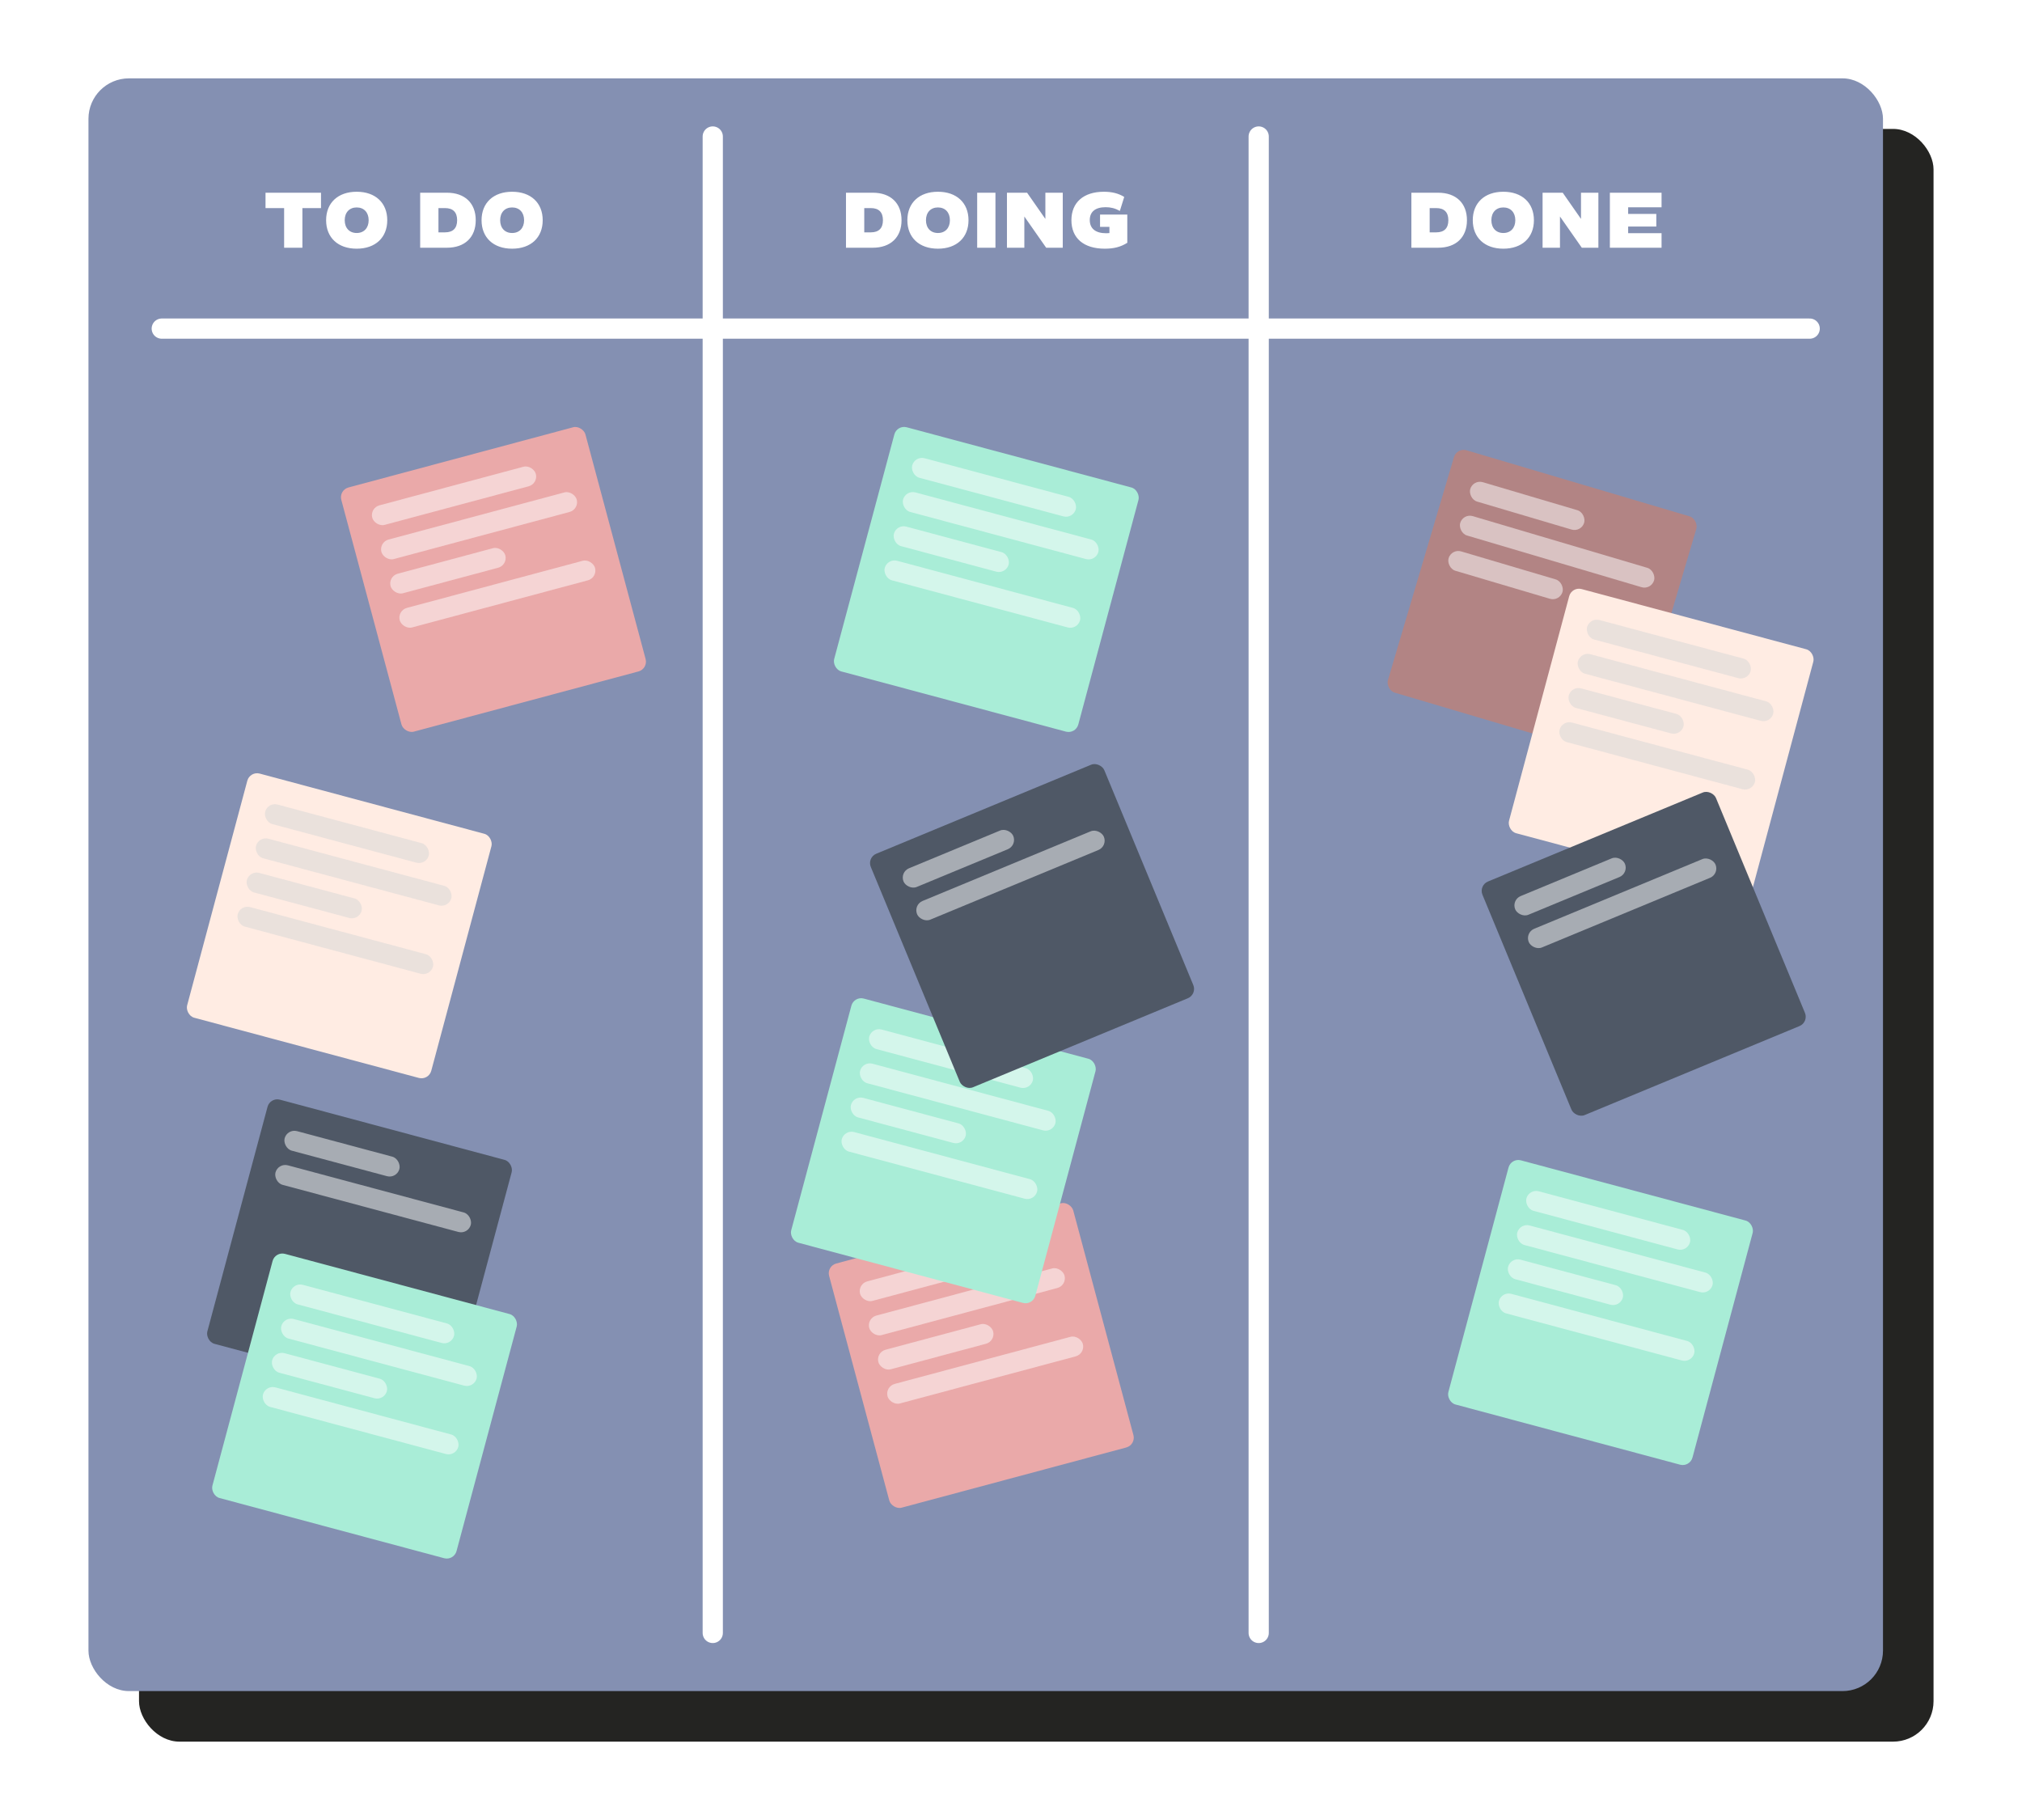 <svg width="800" height="720" viewBox="0 0 800 720" fill="none" xmlns="http://www.w3.org/2000/svg">
<rect width="800" height="720" fill="white"/>
<rect x="55" y="51" width="710" height="638" rx="16" fill="#242422"/>
<rect x="35" y="31" width="710" height="638" rx="16" fill="#8490B2"/>
<line x1="282" y1="54" x2="282" y2="646" stroke="white" stroke-width="8" stroke-linecap="round"/>
<line x1="498" y1="54" x2="498" y2="646" stroke="white" stroke-width="8" stroke-linecap="round"/>
<line x1="64" y1="130" x2="716" y2="130" stroke="white" stroke-width="8" stroke-linecap="round"/>
<path d="M127.005 76.24H105.053V82.32H112.413V98H119.645V82.32H127.005V76.24ZM141.123 98.384C148.515 98.384 153.219 94 153.219 87.12C153.219 80.24 148.515 75.856 141.123 75.856C133.731 75.856 129.027 80.24 129.027 87.12C129.027 94 133.731 98.384 141.123 98.384ZM141.123 92.176C138.243 92.176 136.387 90.192 136.387 87.12C136.387 84.048 138.243 82.064 141.123 82.064C144.003 82.064 145.859 84.048 145.859 87.12C145.859 90.192 144.003 92.176 141.123 92.176ZM176.833 76.24H166.241V98H176.833C183.905 98 188.225 93.872 188.225 87.12C188.225 80.368 183.905 76.24 176.833 76.24ZM176.065 91.92H173.473V82.32H176.065C179.233 82.32 180.865 83.952 180.865 87.12C180.865 90.288 179.233 91.92 176.065 91.92ZM202.623 98.384C210.015 98.384 214.719 94 214.719 87.12C214.719 80.24 210.015 75.856 202.623 75.856C195.231 75.856 190.527 80.24 190.527 87.12C190.527 94 195.231 98.384 202.623 98.384ZM202.623 92.176C199.743 92.176 197.887 90.192 197.887 87.12C197.887 84.048 199.743 82.064 202.623 82.064C205.503 82.064 207.359 84.048 207.359 87.12C207.359 90.192 205.503 92.176 202.623 92.176Z" fill="white"/>
<path d="M345.302 76.24H334.71V98H345.302C352.374 98 356.694 93.872 356.694 87.12C356.694 80.368 352.374 76.24 345.302 76.24ZM344.534 91.92H341.942V82.32H344.534C347.702 82.32 349.333 83.952 349.333 87.12C349.333 90.288 347.702 91.92 344.534 91.92ZM371.092 98.384C378.484 98.384 383.188 94 383.188 87.12C383.188 80.24 378.484 75.856 371.092 75.856C363.7 75.856 358.996 80.24 358.996 87.12C358.996 94 363.7 98.384 371.092 98.384ZM371.092 92.176C368.212 92.176 366.356 90.192 366.356 87.12C366.356 84.048 368.212 82.064 371.092 82.064C373.972 82.064 375.828 84.048 375.828 87.12C375.828 90.192 373.972 92.176 371.092 92.176ZM386.616 98H393.848V76.24H386.616V98ZM413.597 76.24V86.608L406.365 76.24H398.397V98H405.277V85.648L413.917 98H420.477V76.24H413.597ZM446.014 84.88H435.23V89.744H438.942V92.208C438.526 92.24 438.11 92.272 437.662 92.272C433.406 92.272 431.166 90.384 431.166 87.056C431.166 83.824 433.31 81.968 437.438 81.968C439.454 81.968 441.15 82.384 443.07 83.44L444.798 77.904C442.526 76.496 439.902 75.856 436.766 75.856C428.638 75.856 423.902 80.144 423.902 87.12C423.902 94.224 428.766 98.384 437.118 98.384C440.734 98.384 443.422 97.68 446.014 96.048V84.88Z" fill="white"/>
<path d="M569.005 76.24H558.413V98H569.005C576.077 98 580.397 93.872 580.397 87.12C580.397 80.368 576.077 76.24 569.005 76.24ZM568.237 91.92H565.645V82.32H568.237C571.405 82.32 573.037 83.952 573.037 87.12C573.037 90.288 571.405 91.92 568.237 91.92ZM594.795 98.384C602.187 98.384 606.891 94 606.891 87.12C606.891 80.24 602.187 75.856 594.795 75.856C587.403 75.856 582.699 80.24 582.699 87.12C582.699 94 587.403 98.384 594.795 98.384ZM594.795 92.176C591.915 92.176 590.059 90.192 590.059 87.12C590.059 84.048 591.915 82.064 594.795 82.064C597.675 82.064 599.531 84.048 599.531 87.12C599.531 90.192 597.675 92.176 594.795 92.176ZM625.519 76.24V86.608L618.287 76.24H610.319V98H617.199V85.648L625.839 98H632.399V76.24H625.519ZM657.392 82V76.24H636.944V98H657.392V92.24H644.176V89.616H655.312V84.624H644.176V82H657.392Z" fill="white"/>
<rect x="576.396" y="177" width="100" height="100" rx="4" transform="rotate(16.497 576.396 177)" fill="#B28484"/>
<rect opacity="0.5" x="582.841" y="189.621" width="47" height="8" rx="4" transform="rotate(16.497 582.841 189.621)" fill="white"/>
<rect opacity="0.5" x="574.271" y="217" width="47" height="8" rx="4" transform="rotate(16.497 574.271 217)" fill="white"/>
<rect opacity="0.5" x="578.864" y="203.045" width="80" height="8" rx="4" transform="rotate(16.497 578.864 203.045)" fill="white"/>
<rect x="327" y="500.882" width="100" height="100" rx="4" transform="rotate(-15 327 500.882)" fill="#EAA9A9"/>
<rect opacity="0.5" x="339.248" y="507.953" width="67" height="8" rx="4" transform="rotate(-15 339.248 507.953)" fill="white"/>
<rect opacity="0.5" x="346.494" y="534.999" width="47" height="8" rx="4" transform="rotate(-15 346.494 534.999)" fill="white"/>
<rect opacity="0.5" x="342.871" y="521.476" width="80" height="8" rx="4" transform="rotate(-15 342.871 521.476)" fill="white"/>
<rect opacity="0.5" x="350.118" y="548.522" width="80" height="8" rx="4" transform="rotate(-15 350.118 548.522)" fill="white"/>
<rect x="354.882" y="168" width="100" height="100" rx="4" transform="rotate(15 354.882 168)" fill="#A9EDD7"/>
<rect opacity="0.5" x="361.953" y="180.248" width="67" height="8" rx="4" transform="rotate(15 361.953 180.248)" fill="white"/>
<rect opacity="0.5" x="354.706" y="207.293" width="47" height="8" rx="4" transform="rotate(15 354.706 207.293)" fill="white"/>
<rect opacity="0.5" x="358.329" y="193.771" width="80" height="8" rx="4" transform="rotate(15 358.329 193.771)" fill="white"/>
<rect opacity="0.5" x="351.082" y="220.816" width="80" height="8" rx="4" transform="rotate(15 351.082 220.816)" fill="white"/>
<rect x="134" y="193.882" width="100" height="100" rx="4" transform="rotate(-15 134 193.882)" fill="#EAA9A9"/>
<rect opacity="0.5" x="146.248" y="200.953" width="67" height="8" rx="4" transform="rotate(-15 146.248 200.953)" fill="white"/>
<rect opacity="0.5" x="153.494" y="227.999" width="47" height="8" rx="4" transform="rotate(-15 153.494 227.999)" fill="white"/>
<rect opacity="0.5" x="149.871" y="214.476" width="80" height="8" rx="4" transform="rotate(-15 149.871 214.476)" fill="white"/>
<rect opacity="0.5" x="157.118" y="241.522" width="80" height="8" rx="4" transform="rotate(-15 157.118 241.522)" fill="white"/>
<rect x="98.882" y="305" width="100" height="100" rx="4" transform="rotate(15 98.882 305)" fill="#FFECE3"/>
<rect opacity="0.5" x="105.953" y="317.248" width="67" height="8" rx="4" transform="rotate(15 105.953 317.248)" fill="#D6D6D6"/>
<rect opacity="0.5" x="98.706" y="344.293" width="47" height="8" rx="4" transform="rotate(15 98.706 344.293)" fill="#D6D6D6"/>
<rect opacity="0.5" x="102.329" y="330.771" width="80" height="8" rx="4" transform="rotate(15 102.329 330.771)" fill="#D6D6D6"/>
<rect opacity="0.5" x="95.082" y="357.816" width="80" height="8" rx="4" transform="rotate(15 95.082 357.816)" fill="#D6D6D6"/>
<rect x="621.882" y="232" width="100" height="100" rx="4" transform="rotate(15 621.882 232)" fill="#FFECE3"/>
<rect opacity="0.5" x="628.953" y="244.248" width="67" height="8" rx="4" transform="rotate(15 628.953 244.248)" fill="#D6D6D6"/>
<rect opacity="0.5" x="621.706" y="271.293" width="47" height="8" rx="4" transform="rotate(15 621.706 271.293)" fill="#D6D6D6"/>
<rect opacity="0.5" x="625.329" y="257.771" width="80" height="8" rx="4" transform="rotate(15 625.329 257.771)" fill="#D6D6D6"/>
<rect opacity="0.5" x="618.082" y="284.816" width="80" height="8" rx="4" transform="rotate(15 618.082 284.816)" fill="#D6D6D6"/>
<rect x="106.882" y="434" width="100" height="100" rx="4" transform="rotate(15 106.882 434)" fill="#4F5866"/>
<rect opacity="0.5" x="113.654" y="446.449" width="47" height="8" rx="4" transform="rotate(15 113.654 446.449)" fill="white"/>
<rect opacity="0.5" x="110.03" y="459.972" width="80" height="8" rx="4" transform="rotate(15 110.03 459.972)" fill="white"/>
<rect x="585" y="350.268" width="100" height="100" rx="4" transform="rotate(-22.5 585 350.268)" fill="#4F5866"/>
<rect opacity="0.5" x="597.951" y="356.021" width="47" height="8" rx="4" transform="rotate(-22.5 597.951 356.021)" fill="white"/>
<rect opacity="0.5" x="603.308" y="368.956" width="80" height="8" rx="4" transform="rotate(-22.5 603.308 368.956)" fill="white"/>
<rect x="597.882" y="458" width="100" height="100" rx="4" transform="rotate(15 597.882 458)" fill="#A9EDD7"/>
<rect opacity="0.5" x="604.953" y="470.248" width="67" height="8" rx="4" transform="rotate(15 604.953 470.248)" fill="white"/>
<rect opacity="0.5" x="597.706" y="497.293" width="47" height="8" rx="4" transform="rotate(15 597.706 497.293)" fill="white"/>
<rect opacity="0.5" x="601.329" y="483.771" width="80" height="8" rx="4" transform="rotate(15 601.329 483.771)" fill="white"/>
<rect opacity="0.5" x="594.082" y="510.816" width="80" height="8" rx="4" transform="rotate(15 594.082 510.816)" fill="white"/>
<rect x="108.882" y="495" width="100" height="100" rx="4" transform="rotate(15 108.882 495)" fill="#A9EDD7"/>
<rect opacity="0.5" x="115.953" y="507.248" width="67" height="8" rx="4" transform="rotate(15 115.953 507.248)" fill="white"/>
<rect opacity="0.5" x="108.706" y="534.293" width="47" height="8" rx="4" transform="rotate(15 108.706 534.293)" fill="white"/>
<rect opacity="0.5" x="112.329" y="520.771" width="80" height="8" rx="4" transform="rotate(15 112.329 520.771)" fill="white"/>
<rect opacity="0.5" x="105.082" y="547.816" width="80" height="8" rx="4" transform="rotate(15 105.082 547.816)" fill="white"/>
<rect x="337.882" y="394" width="100" height="100" rx="4" transform="rotate(15 337.882 394)" fill="#A9EDD7"/>
<rect opacity="0.5" x="344.953" y="406.248" width="67" height="8" rx="4" transform="rotate(15 344.953 406.248)" fill="white"/>
<rect opacity="0.5" x="337.706" y="433.293" width="47" height="8" rx="4" transform="rotate(15 337.706 433.293)" fill="white"/>
<rect opacity="0.5" x="341.329" y="419.771" width="80" height="8" rx="4" transform="rotate(15 341.329 419.771)" fill="white"/>
<rect opacity="0.5" x="334.082" y="446.816" width="80" height="8" rx="4" transform="rotate(15 334.082 446.816)" fill="white"/>
<rect x="343" y="339.268" width="100" height="100" rx="4" transform="rotate(-22.5 343 339.268)" fill="#4F5866"/>
<rect opacity="0.5" x="355.951" y="345.021" width="47" height="8" rx="4" transform="rotate(-22.5 355.951 345.021)" fill="white"/>
<rect opacity="0.5" x="361.308" y="357.956" width="80" height="8" rx="4" transform="rotate(-22.5 361.308 357.956)" fill="white"/>
</svg>
